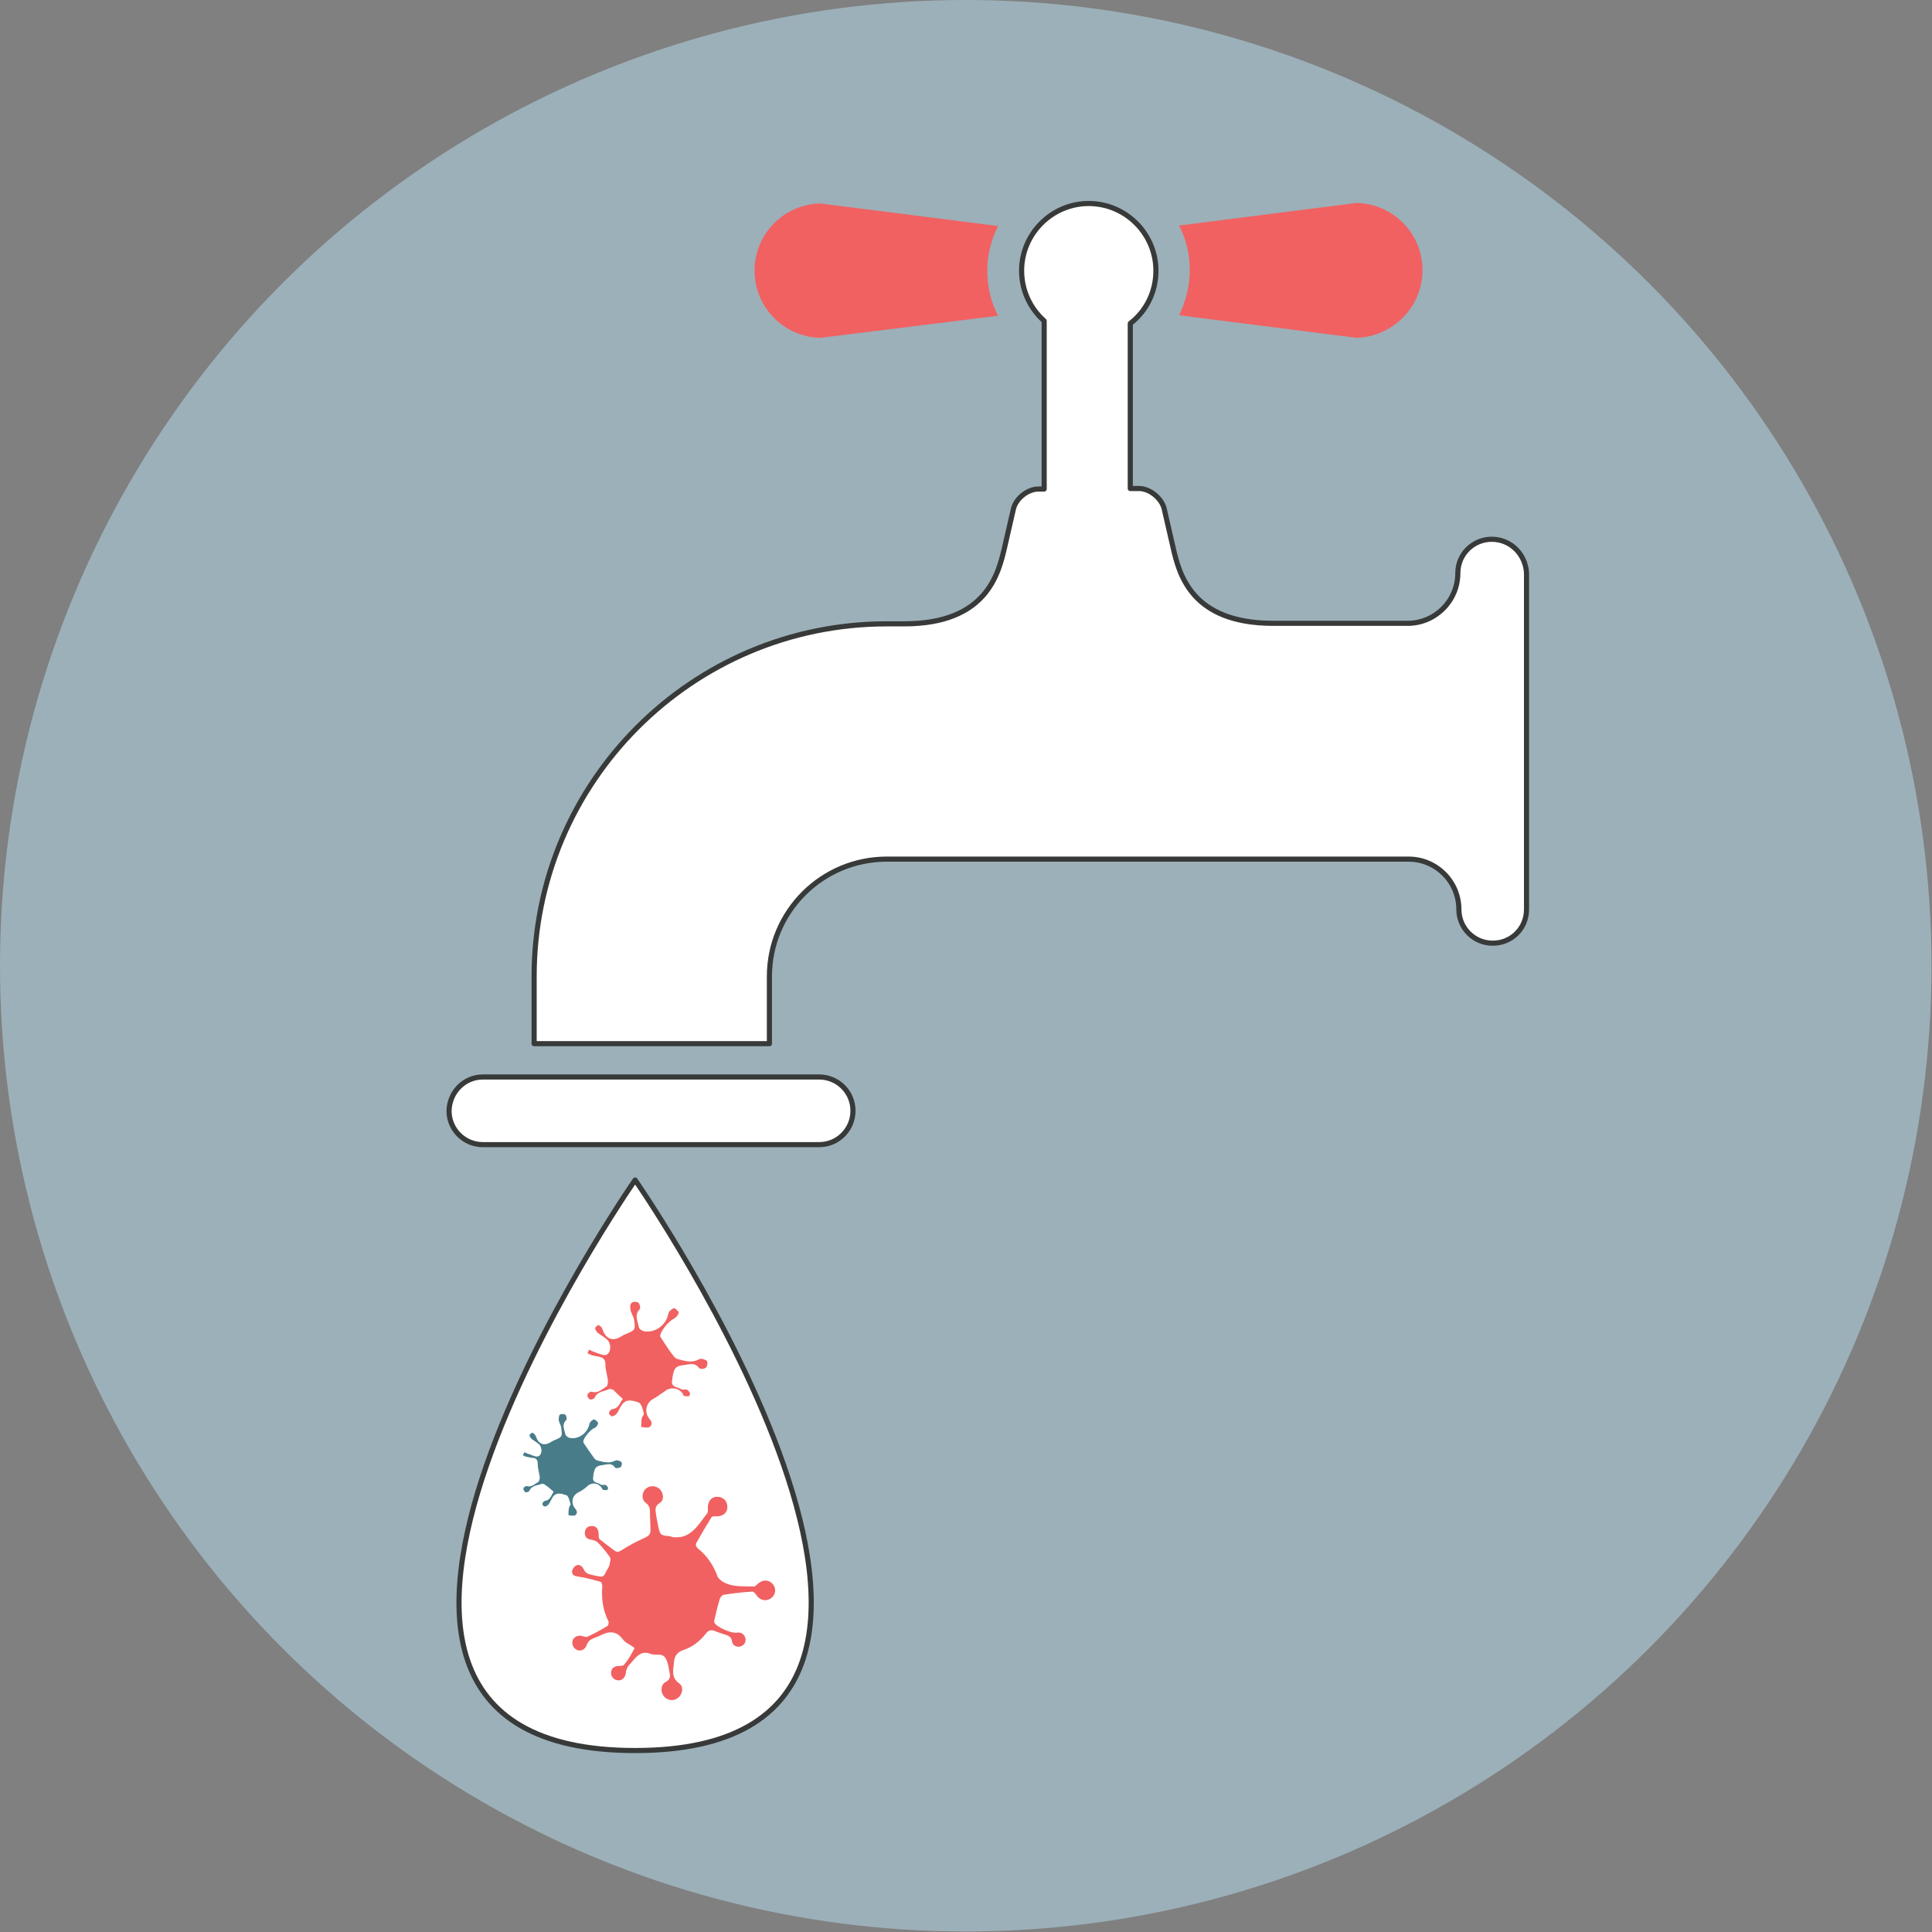 <?xml version="1.0" encoding="utf-8"?>
<!-- Generator: Adobe Illustrator 21.1.0, SVG Export Plug-In . SVG Version: 6.00 Build 0)  -->
<svg version="1.1" xmlns="http://www.w3.org/2000/svg" xmlns:xlink="http://www.w3.org/1999/xlink" x="0px" y="0px"
	 viewBox="0 0 376.9 376.9" style="enable-background:new 0 0 376.9 376.9;" xml:space="preserve">
<rect x="0" y="0" width="376.9" height="376.9" fill="#808080" stroke="none"/>
<style type="text/css">
	.st0{fill:#9CB0B9;}
	.st1{fill:#F16161;}
	.st2{fill:#FFFFFF;stroke:#373A39;stroke-linecap:round;stroke-linejoin:round;stroke-miterlimit:10;}
	.st3{fill:#497C89;}
</style>
<g id="Layer_3">
	<circle class="st0" cx="188.4" cy="188.4" r="188.4"/>
</g>
<g id="Layer_2">
	<path class="st1" d="M264.6,65.9L230,61.5c1.3-2.6,2.1-5.6,2.1-8.8c0-3.1-0.7-6.1-2.1-8.7l34.6-4.4c7.1,0.1,12.9,5.9,12.9,13.1
		C277.5,59.9,271.7,65.7,264.6,65.9z"/>
	<path class="st1" d="M160.1,65.9c-7.1-0.1-12.9-5.9-12.9-13.1c0-7.2,5.8-13,12.9-13.1l34.6,4.4c-1.3,2.6-2.1,5.6-2.1,8.7
		c0,3.1,0.7,6.1,2.1,8.8L160.1,65.9z"/>
	<path class="st2" d="M94.2,210.1h65.6c3.6,0,6.6,2.9,6.6,6.6c0,3.6-2.9,6.6-6.6,6.6H94.2c-3.6,0-6.6-2.9-6.6-6.6
		C87.7,213,90.6,210.1,94.2,210.1z"/>
	<path class="st2" d="M123.9,230.2c0,0,77.3,111.3,0,111.3S123.9,230.2,123.9,230.2z"/>
	<path class="st2" d="M291,105.2c-3.6,0-6.6,2.9-6.6,6.6c0,5.4-4.4,9.8-9.8,9.8h-26.2c-16.1,0-18.4-9.7-19.6-15l-1.7-7.4
		c-0.5-2-2.8-3.9-4.9-3.9h-1.7V63.1c3.1-2.4,5-6.1,5-10.3c0-7.2-5.9-13.1-13.1-13.1c-7.2,0-13.1,5.9-13.1,13.1
		c0,3.9,1.7,7.4,4.4,9.8v32.8h-1.1c-2.1,0-4.4,1.8-4.9,3.9l-1.7,7.4c-1.2,5.2-3.5,15-19.6,15l-3.4,0c-38,0-68.8,30.9-68.8,68.8v13.1
		h45.9v-13.1c0-12.7,10.3-22.9,22.9-22.9l101.8,0c5.4,0,9.8,4.4,9.8,9.8c0,3.6,2.9,6.6,6.6,6.6s6.6-2.9,6.6-6.6v-65.6
		C297.6,108.1,294.7,105.2,291,105.2z"/>
	<path class="st1" d="M121.7,324.8c-0.2,0.2-0.6,0.2-0.9,0.2c-1,0-1.6,0.5-1.6,1.4c0,0.7,0.6,1.4,1.4,1.4c0.8,0.1,1.4-0.6,1.5-1.5
		c0-0.4,0.2-0.8,0.4-1.2c0.4-0.5,0.9-1,1.3-1.5c0.8-0.9,1.7-1.5,3-1c0.5,0.2,1,0.2,1.5,0.2c1.1-0.1,1.6,0.5,1.9,1.5
		c0.2,0.6,0.3,1.3,0.4,1.9c0.2,0.8,0.2,1.4-0.7,1.9c-1,0.5-1.1,1.9-0.4,2.8c0.7,0.9,2,1,2.8,0.3c0.9-0.7,1.1-2.2,0.2-2.8
		c-1.7-1.2-1.1-2.8-1-4.3c0.1-1,0.6-1.8,1.8-2.2c1.8-0.6,3.2-1.7,4.4-3.2c0.5-0.7,1-0.8,1.8-0.5c0.7,0.3,1.4,0.5,2,0.7
		c0.6,0.2,1.2,0.4,1.3,1.3c0.1,0.8,0.9,1.2,1.6,1c0.8-0.2,1.2-0.9,1-1.7c-0.3-0.8-0.9-1.1-1.7-1c-1,0.2-3.9-1.1-4.3-1.9
		c-0.1-0.2-0.1-0.4,0-0.7c0.3-1.3,0.6-2.6,1-3.9c0.1-0.4,0.5-0.9,0.9-0.9c1.8-0.3,3.7-0.5,5.5-0.6c0.2,0,0.5,0.3,0.7,0.6
		c0.7,1.1,1.9,1.4,2.9,0.7c0.9-0.6,1.1-1.9,0.4-2.7c-0.8-1-2-1-3-0.1c-0.2,0.2-0.5,0.5-0.7,0.5c-2.1-0.1-4.3,0.2-6.2-1
		c-0.4-0.3-0.9-0.7-1-1.2c-0.8-2-1.9-3.7-3.6-5.1c-0.5-0.4-0.7-0.8-0.4-1.3c0.9-1.6,1.9-3.3,2.9-4.9c0.1-0.2,0.5-0.2,0.8-0.2
		c1.3,0.1,2.3-0.6,2.3-1.8c0-1.2-0.8-2-2-2c-1.2,0-1.9,1-1.8,2.4c0,0.3,0,0.6-0.1,0.8c-1.4,1.7-2.4,3.7-4.6,4.5
		c-0.6,0.2-1.2,0.2-1.8,0.2c-0.3,0-0.6-0.1-0.9-0.2c-1.9-0.2-1.9-0.2-2.3-2c-0.1-0.7-0.3-1.4-0.4-2.1c-0.1-0.9-0.4-1.7,0.7-2.4
		c0.9-0.5,0.8-1.9,0-2.7c-0.8-0.8-2.1-0.7-2.8,0c-0.7,0.8-0.8,2,0.1,2.7c0.7,0.5,0.8,1.1,0.8,1.8c0,1.2,0.1,2.3,0.1,3.5
		c0,0.8-0.3,1.1-1.1,1.5c-1.6,0.7-3.1,1.5-4.5,2.4c-0.5,0.3-0.9,0.5-1.4,0.1c-1-0.7-2-1.5-2.9-2.2c-0.2-0.2-0.2-0.6-0.2-0.9
		c0-1-0.4-1.7-1.3-1.7c-0.8,0-1.3,0.4-1.4,1.2c-0.1,0.9,0.4,1.4,1.4,1.5c0.4,0.1,0.8,0.2,1.1,0.5c0.9,0.9,1.7,1.9,2.4,2.9
		c0.2,0.3,0,1-0.1,1.5c-0.1,0.4-0.3,0.7-0.5,1c-0.7,1.4-0.6,1.4-2.2,1.1c-0.5-0.1-1-0.2-1.5-0.4c-0.3-0.1-0.7-0.5-0.8-0.8
		c-0.3-0.7-0.9-1.1-1.5-0.8c-0.4,0.2-0.8,0.8-0.8,1.2c0,0.8,0.7,0.9,1.4,1c1.4,0.2,2.8,0.6,4.2,1c0.1,0,0.3,0.5,0.3,0.8
		c-0.2,2.4,0.1,4.7,1.2,6.9c0.1,0.2,0,0.8-0.2,0.9c-1.3,0.8-2.6,1.5-3.9,2.1c-0.2,0.1-0.6,0-0.9-0.1c-0.9-0.3-1.8,0.1-2,0.9
		c-0.2,0.7,0.2,1.5,0.9,1.8c0.9,0.3,1.6-0.2,1.9-1.1c0.1-0.3,0.4-0.7,0.7-0.9c0.5-0.3,1.1-0.5,1.6-0.7c1.7-0.9,3.3-1.3,4.7,0.6
		c0.5,0.7,1.4,1,2.3,1.7C123.1,322.9,122.5,323.9,121.7,324.8z"/>
	<path class="st1" d="M121.5,272.9c-0.6,0.8-0.8,1.9-2.1,2c-0.2,0-0.6,0.5-0.6,0.8c0,0.2,0.4,0.6,0.6,0.6c0.3,0,0.7-0.3,0.9-0.5
		c0.4-0.5,0.6-1.2,1-1.7c0.9-1.4,2.3-0.8,3.3-0.5c0.5,0.2,0.8,1.3,1,2.1c0.1,0.3-0.4,0.7-0.4,1c-0.1,0.6-0.1,1.1-0.1,1.7
		c0.5,0,1.2,0.2,1.6,0c0.6-0.4,0.5-1.1,0-1.6c-1.1-1.3-0.7-3.2,0.9-4c0.7-0.4,1.4-0.9,2.1-1.4c1.1-0.9,2.7-0.7,3.5,0.5
		c0.1,0.1,0.1,0.4,0.2,0.4c0.3,0.1,0.7,0.1,0.9,0.1c0.2,0,0.4-0.5,0.3-0.6c-0.1-0.3-0.4-0.6-0.6-0.7c-0.3-0.1-0.8,0.1-1.1-0.1
		c-0.7-0.4-2-0.4-1.8-1.6c0.3-2.5,0.6-2.9,2.3-3.1c1.1-0.1,2.1-0.6,3,0.6c0.2,0.2,1,0.2,1.3-0.1c0.3-0.2,0.4-1.1,0.2-1.3
		c-0.3-0.3-1.1-0.5-1.4-0.4c-1.5,0.9-2.9,0.4-4.4,0c-0.3-0.1-0.6-0.4-0.8-0.7c-0.8-1-1.5-2.1-2.2-3.2c-0.1-0.2-0.3-0.4-0.3-0.5
		c-0.1-0.9,1.7-3,2.6-3.4c0.4-0.2,0.9-0.7,1-1.2c0.1-0.2-0.7-0.9-0.9-0.9c-0.4,0.1-1,0.6-1.1,1c-0.4,2.3-2.6,3.9-4.8,3.5
		c-0.4-0.1-1-0.5-1-0.9c-0.2-1.1-0.9-2.3,0.2-3.4c0.2-0.2,0-1.1-0.3-1.3c-0.3-0.2-1.1-0.2-1.3,0.1c-0.3,0.2-0.3,0.9-0.2,1.3
		c0.1,0.7,0.6,1.3,0.7,2c0.3,1.9,0.2,2-1.5,2.7c-0.3,0.1-0.7,0.3-1,0.5c-1.7,1.1-3.1,0.5-3.7-1.5c-0.1-0.3-0.5-0.6-0.7-0.7
		c-0.2,0-0.7,0.4-0.7,0.6c0,0.3,0.3,0.7,0.5,0.9c0.6,0.5,1.3,0.8,1.9,1.4c0.8,0.8,0.7,2.5-0.2,2.9c-0.7,0.2-1.6-0.3-2.5-0.6
		c-0.3-0.1-0.6-0.3-0.9-0.4c-0.1,0.2-0.2,0.5-0.3,0.7c0.3,0.1,0.6,0.3,0.9,0.4c0.5,0.1,1,0.2,1.5,0.3c0.8,0.2,1.1,0.6,1.1,1.5
		c0,1.1,0.4,2.1,0.5,3.2c0,0.4-0.1,1-0.3,1.1c-0.9,0.5-1.6,1.4-2.9,1c-0.2-0.1-0.7,0.3-0.8,0.6c-0.1,0.3,0.2,0.8,0.5,0.9
		c0.2,0.1,0.8-0.1,0.9-0.3c0.5-1.3,1.8-1.2,2.8-1.7c0.2-0.1,0.7,0,0.9,0.2C120.2,271.7,120.8,272.3,121.5,272.9z"/>
	<path class="st3" d="M106.3,292.8c-0.2,0-0.5,0.4-0.5,0.6c0,0.2,0.3,0.5,0.5,0.5c0.2,0,0.5-0.2,0.7-0.4c0.3-0.4,0.5-0.9,0.8-1.4
		c0.7-1.1,1.8-0.7,2.7-0.4c0.4,0.1,0.6,1.1,0.8,1.7c0.1,0.2-0.3,0.5-0.3,0.8c-0.1,0.4-0.1,0.9-0.1,1.4c0.4,0,1,0.2,1.3,0
		c0.5-0.3,0.4-0.9,0-1.3c-0.9-1.1-0.6-2.6,0.7-3.2c0.6-0.3,1.2-0.7,1.7-1.2c0.9-0.8,2.2-0.6,2.8,0.4c0.1,0.1,0.1,0.3,0.2,0.3
		c0.2,0.1,0.5,0.1,0.8,0.1c0.1,0,0.3-0.4,0.2-0.5c-0.1-0.2-0.3-0.5-0.5-0.5c-0.3-0.1-0.7,0.1-0.9-0.1c-0.6-0.4-1.6-0.3-1.5-1.3
		c0.2-2,0.5-2.3,1.9-2.5c0.9-0.1,1.7-0.5,2.4,0.5c0.1,0.2,0.8,0.1,1.1-0.1c0.2-0.2,0.3-0.9,0.1-1c-0.2-0.2-0.9-0.4-1.1-0.3
		c-1.2,0.7-2.4,0.3-3.6,0c-0.3-0.1-0.5-0.3-0.7-0.6c-0.6-0.8-1.2-1.7-1.8-2.6c-0.1-0.1-0.2-0.3-0.2-0.4c-0.1-0.7,1.4-2.4,2.1-2.7
		c0.4-0.1,0.7-0.6,0.8-1c0-0.1-0.6-0.7-0.8-0.7c-0.4,0.1-0.8,0.5-0.9,0.8c-0.3,1.8-2.1,3.2-3.9,2.8c-0.3-0.1-0.8-0.4-0.8-0.7
		c-0.2-0.9-0.8-1.9,0.2-2.8c0.1-0.1,0-0.9-0.2-1c-0.2-0.2-0.9-0.2-1.1,0c-0.2,0.2-0.2,0.7-0.2,1.1c0.1,0.5,0.5,1,0.5,1.6
		c0.2,1.5,0.2,1.6-1.2,2.2c-0.3,0.1-0.6,0.3-0.8,0.4c-1.4,0.9-2.5,0.4-3-1.2c-0.1-0.2-0.4-0.5-0.6-0.6c-0.2,0-0.6,0.3-0.6,0.5
		c0,0.2,0.2,0.5,0.4,0.7c0.5,0.4,1.1,0.7,1.5,1.1c0.6,0.6,0.6,2-0.2,2.3c-0.5,0.2-1.3-0.3-2-0.5c-0.3-0.1-0.5-0.2-0.7-0.3
		c-0.1,0.2-0.2,0.4-0.3,0.6c0.3,0.1,0.5,0.3,0.8,0.3c0.4,0.1,0.8,0.2,1.2,0.2c0.7,0.1,0.9,0.5,0.9,1.2c0,0.9,0.3,1.7,0.4,2.6
		c0,0.3-0.1,0.8-0.3,0.9c-0.7,0.4-1.3,1.1-2.3,0.8c-0.2,0-0.6,0.3-0.6,0.5c0,0.2,0.2,0.6,0.4,0.7c0.2,0.1,0.7-0.1,0.8-0.3
		c0.4-1,1.5-1,2.3-1.3c0.2-0.1,0.6,0,0.8,0.2c0.6,0.4,1.1,0.9,1.6,1.3C107.5,291.8,107.3,292.7,106.3,292.8z"/>
	<g>
	</g>
	<g>
	</g>
	<g>
	</g>
	<g>
	</g>
	<g>
	</g>
	<g>
	</g>
</g>
</svg>
